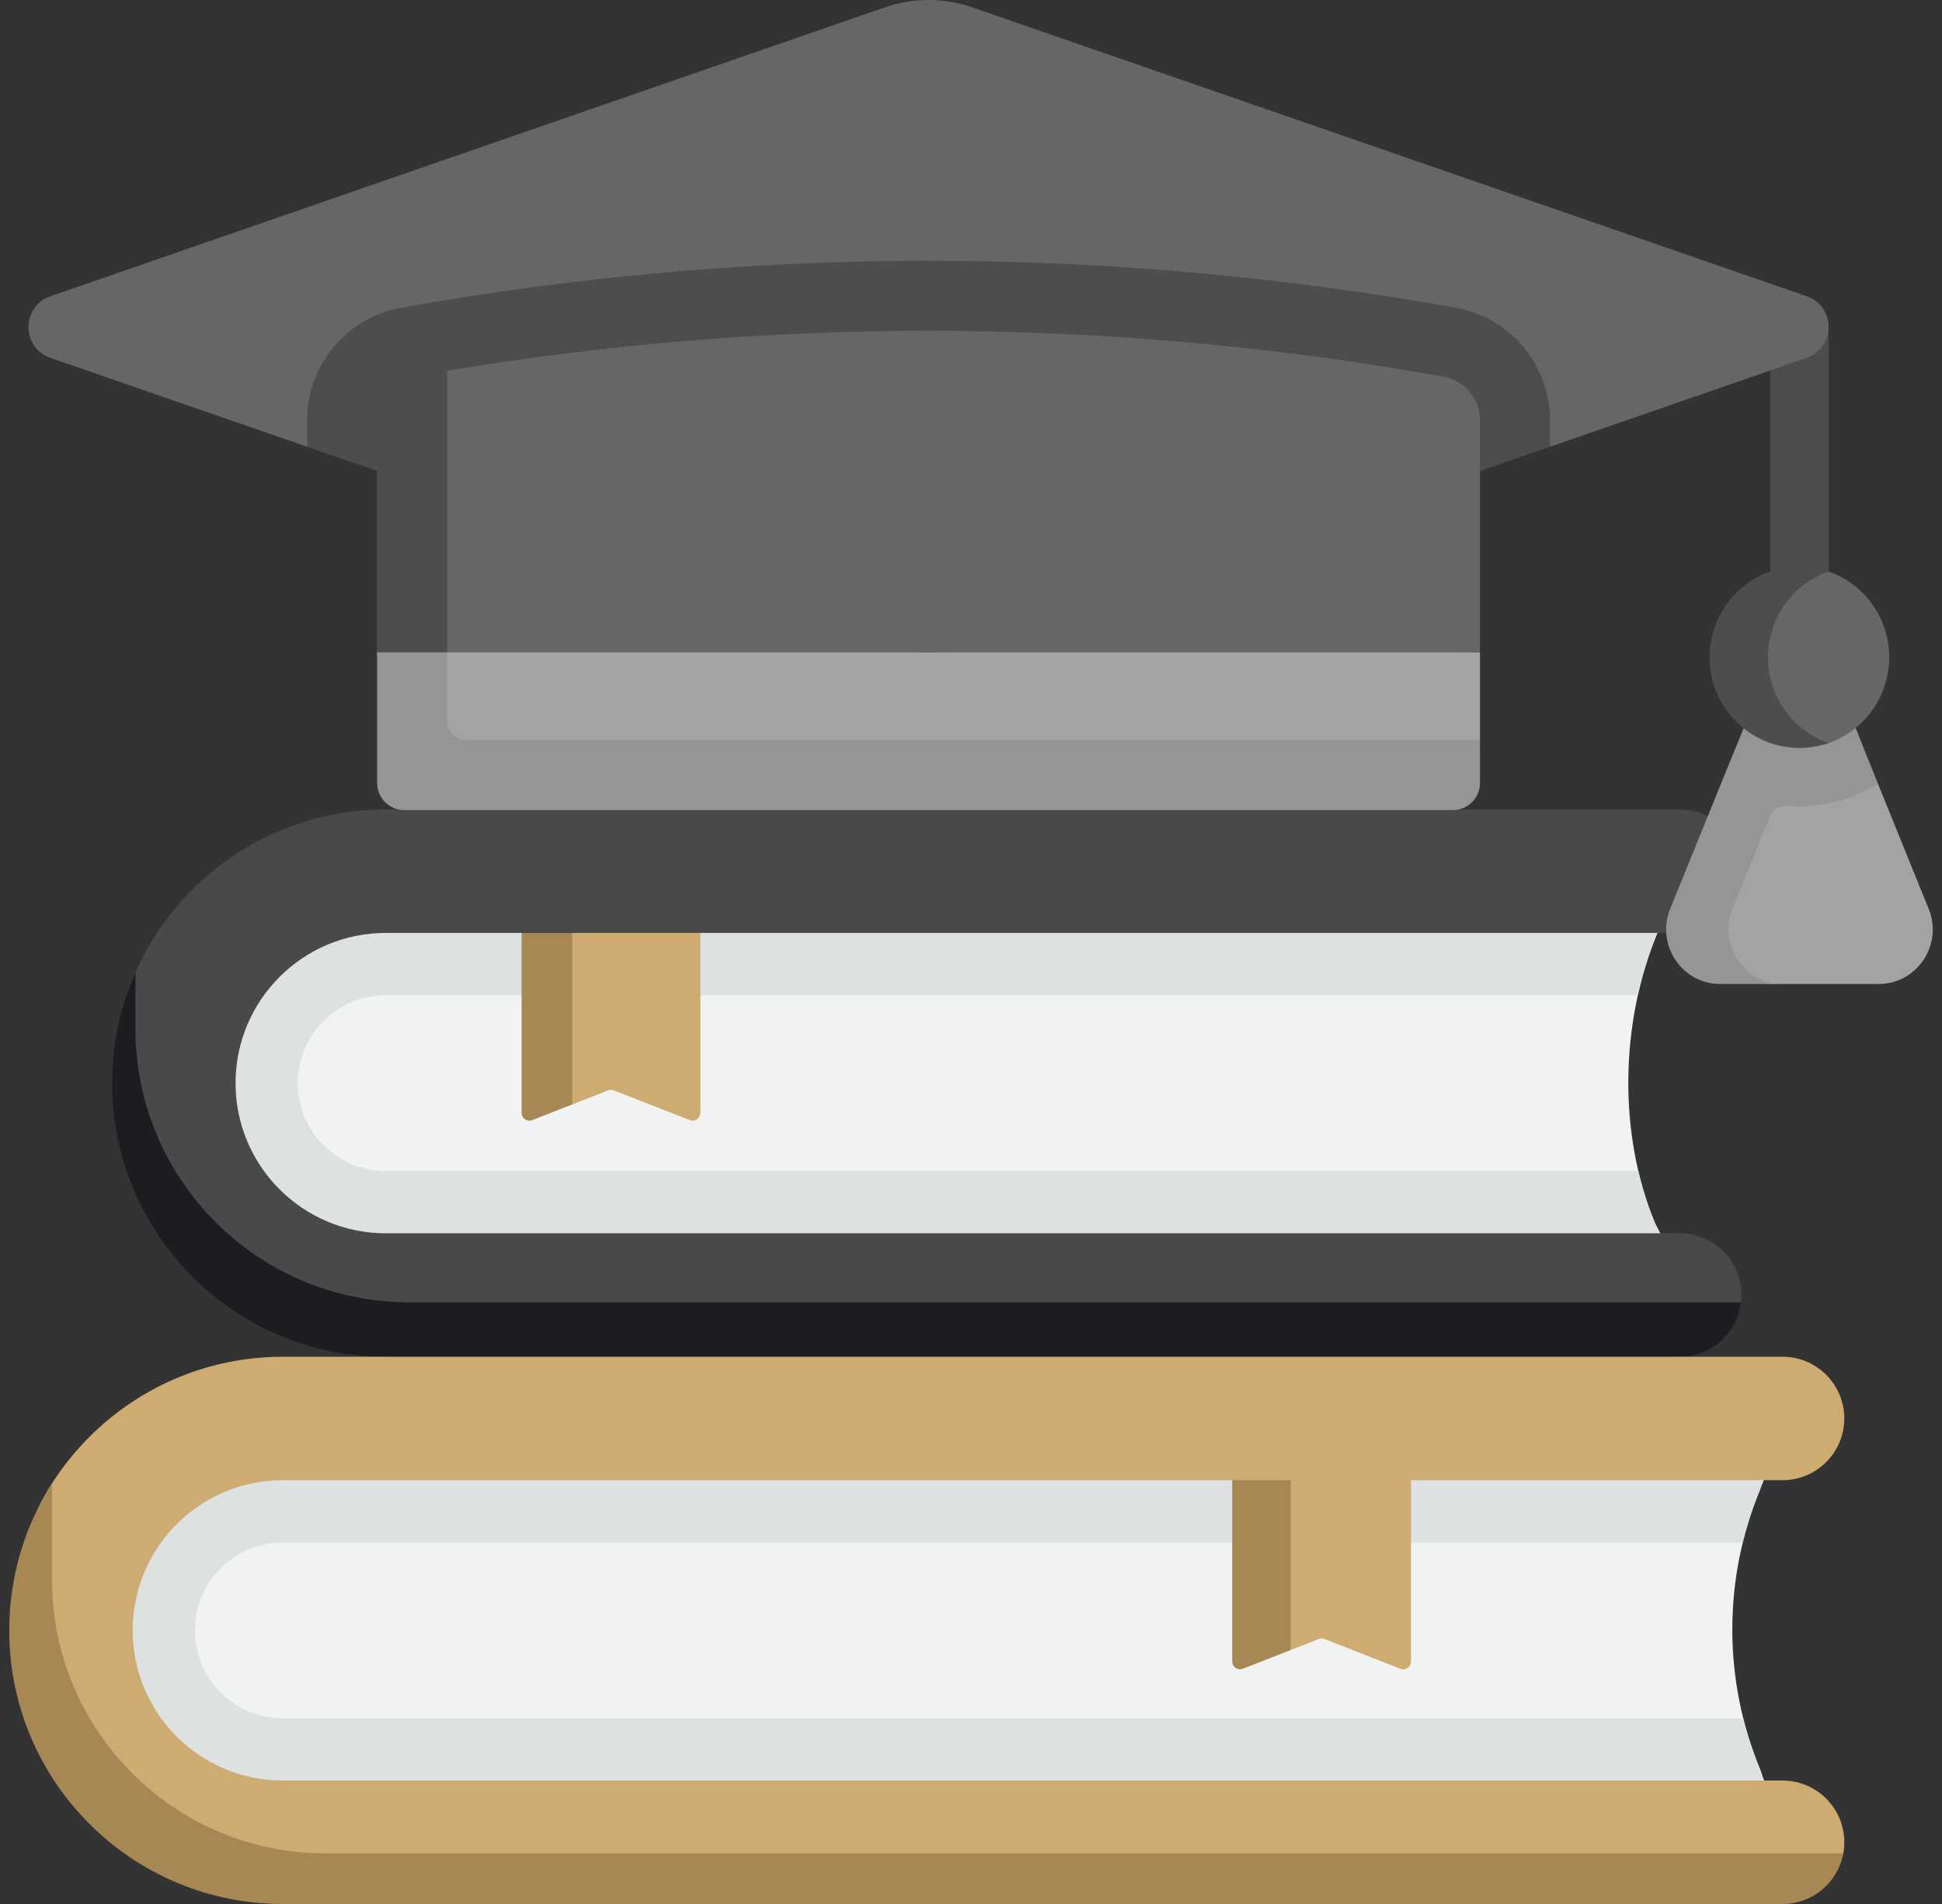 <svg xmlns="http://www.w3.org/2000/svg" fill="none" viewBox="0 0 102 100" height="100" width="102">
<rect x="0" y="0" width="102" height="100" fill="#333333" stroke="none"/>
<path fill="#F1F2F2" d="M87.05 48.999C85.099 53.71 84.976 59.533 86.927 64.244L88.607 67.533H16.13C16.13 67.533 2.636 59.951 16.13 46.458L87.981 44.977L87.05 48.999Z"></path>
<path fill="#DEE1E1" d="M88.606 67.534H16.13C16.13 67.534 2.637 59.951 16.13 46.458L87.981 44.977L87.049 49C86.614 50.058 86.272 51.152 86.026 52.269H20.259C17.711 52.269 15.639 54.341 15.639 56.886C15.639 59.434 17.711 61.506 20.259 61.506H86.05C86.271 62.448 86.563 63.365 86.927 64.244L88.606 67.534Z"></path>
<path fill="#494949" d="M87.509 70.61L21.261 70.506C13.324 70.506 6.508 65.443 6.508 57.506C6.508 55.753 6.202 53.454 6.777 51.901C8.804 46.422 14.076 42.516 20.26 42.516H88.225C90.015 42.516 91.466 43.967 91.466 45.758C91.466 47.548 90.015 48.999 88.225 48.999H36.787L31.764 50.178L27.395 48.999H20.259C15.903 48.999 12.372 52.531 12.372 56.887C12.372 61.243 15.903 64.775 20.259 64.775H88.224C90.014 64.775 91.466 66.226 91.466 68.016C91.466 68.145 91.458 68.273 91.444 68.398C91.255 70.008 89.171 70.61 87.509 70.61Z"></path>
<path fill="#1C1D21" d="M91.443 68.398C91.357 69.12 91.031 69.793 90.517 70.308C89.929 70.895 89.12 71.258 88.225 71.258L54.647 73.271L20.26 71.258C12.322 71.258 5.888 64.824 5.888 56.886C5.888 54.817 6.325 52.849 7.114 51.072V54.026C7.114 61.964 13.548 68.398 21.485 68.398H91.443Z"></path>
<path fill="#CDAB71" d="M36.786 58.449V48.999H30.051L27.659 49.239L27.803 58.041C27.803 58.107 27.819 58.172 27.85 58.231C27.881 58.29 27.926 58.34 27.981 58.378C28.036 58.416 28.099 58.439 28.165 58.446C28.232 58.454 28.299 58.445 28.36 58.421L30.05 58.008L31.941 57.267C32.037 57.23 32.144 57.23 32.239 57.267L36.229 58.83C36.291 58.854 36.358 58.863 36.424 58.855C36.49 58.848 36.553 58.824 36.608 58.787C36.663 58.749 36.708 58.699 36.739 58.64C36.77 58.581 36.786 58.516 36.786 58.449Z"></path>
<path fill="#A78855" d="M30.052 49V58.008L27.954 58.83C27.686 58.934 27.396 58.737 27.396 58.449V49H30.052Z"></path>
<path fill="#A3A3A3" d="M77.734 34.264V38.871L77.53 40.915C77.53 41.705 76.888 42.345 76.1 42.345L21.646 42.141C20.856 42.141 20.216 41.501 20.216 40.71L19.808 34.264L47.761 32.928L77.734 34.264Z"></path>
<path fill="#4D4D4D" d="M94.511 34.588C94.105 34.588 93.715 34.426 93.427 34.139C93.14 33.851 92.978 33.462 92.978 33.055V17.16C92.978 16.313 93.664 15.627 94.511 15.627C95.357 15.627 96.043 16.313 96.043 17.16V33.055C96.043 33.256 96.004 33.456 95.927 33.642C95.85 33.827 95.737 33.996 95.595 34.139C95.452 34.281 95.283 34.394 95.097 34.471C94.912 34.548 94.712 34.588 94.511 34.588Z"></path>
<path fill="#A3A3A3" d="M91.773 38.11C90.494 41.263 89.207 44.374 87.927 47.527C87.163 49.412 88.536 51.477 90.554 51.477L92.92 51.681H98.673C100.691 51.681 102.065 49.616 101.3 47.731L98.632 41.156L96.955 38.11L91.773 38.11Z"></path>
<path fill="#959595" d="M93.833 42.318C95.514 42.471 97.277 42.03 98.633 41.156L97.198 37.572L94.828 38.28L94.828 38.279L91.738 37.867C91.348 38.83 90.781 40.196 90.391 41.158L90.391 41.159L87.724 47.731C86.96 49.617 88.333 51.681 90.35 51.681H93.619C91.602 51.681 90.229 49.617 90.993 47.731C91.657 46.095 92.321 44.459 92.985 42.823C93.123 42.483 93.468 42.285 93.833 42.318Z"></path>
<path fill="#666666" d="M99.229 34.52C99.229 32.433 97.897 30.659 96.044 30.017C95.564 29.85 94.866 30.146 94.33 30.146C91.725 30.146 90.122 31.891 90.122 34.521C90.122 37.15 92.07 38.728 94.675 38.728C95.212 38.728 95.564 39.191 96.044 39.025C97.897 38.383 99.229 36.608 99.229 34.52Z"></path>
<path fill="#4D4D4D" d="M96.043 39.025C95.563 39.192 95.046 39.282 94.511 39.282C91.906 39.282 89.795 37.149 89.795 34.52C89.795 31.892 91.906 29.759 94.511 29.759C95.046 29.759 95.563 29.849 96.043 30.016C94.19 30.658 92.86 32.434 92.86 34.52C92.86 36.608 94.19 38.383 96.043 39.025Z"></path>
<path fill="#666666" d="M94.889 18.798L81.412 23.463L77.735 23.086L51.576 33.792C49.759 34.421 47.783 34.421 45.966 33.792L19.808 23.504L16.13 23.464L2.652 18.798C1.114 18.265 1.114 16.09 2.652 15.557L46.477 0.386C47.963 -0.129 49.579 -0.129 51.064 0.386L94.889 15.557C96.427 16.09 96.427 18.265 94.889 18.798Z"></path>
<path fill="#4D4D4D" d="M81.412 22.081V23.464L51.575 33.792C49.758 34.422 47.782 34.422 45.965 33.792L16.13 23.464V22.081C16.13 19.165 18.212 16.676 21.083 16.159C30.203 14.525 39.518 13.697 48.77 13.697C58.022 13.697 67.339 14.525 76.459 16.159C77.849 16.411 79.109 17.142 80.013 18.223C80.912 19.296 81.412 20.669 81.412 22.081Z"></path>
<path fill="#666666" d="M77.734 22.081V34.264H20.42L20.216 22.489C20.216 21.357 21.027 20.389 22.14 20.189C22.724 20.084 22.9 19.574 23.485 19.476C31.84 18.078 40.298 17.376 48.77 17.375C57.819 17.375 66.868 18.178 75.809 19.78C76.365 19.88 76.847 20.172 77.188 20.581C77.532 20.989 77.734 21.515 77.734 22.081Z"></path>
<path fill="#959595" d="M77.734 38.871V41.119C77.734 41.91 77.093 42.549 76.304 42.549H21.238C20.858 42.549 20.495 42.399 20.227 42.13C19.958 41.862 19.808 41.498 19.808 41.119V34.264L21.646 32.928L23.485 34.264V37.85C23.485 38.121 23.593 38.381 23.785 38.572C23.976 38.764 24.236 38.871 24.507 38.871H77.734Z"></path>
<path fill="#4D4D4D" d="M23.485 19.477V34.264H19.808V22.081C19.808 20.949 20.619 19.98 21.732 19.78C22.317 19.676 22.901 19.574 23.485 19.477Z"></path>
<path fill="#F1F2F2" d="M92.449 92.938C91.483 90.606 90.986 88.106 90.986 85.581C90.986 83.057 91.483 80.557 92.449 78.224L93.071 75.462H9.522C9.522 75.462 0.117 85.687 10.133 95.703L93.615 96.329L92.449 92.938Z"></path>
<path fill="#DEE1E1" d="M93.614 96.328L10.133 95.703C0.115 85.687 9.522 75.463 9.522 75.463L93.472 75.618L92.45 78.224C92.074 79.128 91.769 80.06 91.536 81.011H14.857C12.309 81.011 10.237 83.082 10.237 85.628C10.237 88.176 12.309 90.248 14.857 90.248H91.561C91.791 91.165 92.088 92.065 92.45 92.939L93.614 96.328Z"></path>
<path fill="#CDAB71" d="M92.207 99.284L16.669 99.146C8.732 99.146 1.749 94.667 1.749 86.73C1.749 84.211 1.133 80.743 2.272 78.684C4.721 74.256 9.438 71.258 14.856 71.258H93.626C95.416 71.258 96.868 72.71 96.868 74.5C96.868 76.29 95.416 77.741 93.626 77.741H74.109L69.01 78.87L64.718 77.741H14.856C10.5 77.741 6.969 81.273 6.969 85.629C6.969 89.985 10.5 93.517 14.856 93.517H93.626C95.416 93.517 96.868 94.968 96.868 96.758C96.868 96.958 96.85 97.154 96.815 97.344C96.539 98.855 93.797 99.284 92.207 99.284Z"></path>
<path fill="#A78855" d="M96.816 97.344C96.695 98.006 96.375 98.594 95.919 99.05C95.618 99.351 95.261 99.591 94.868 99.754C94.474 99.917 94.052 100 93.627 100H14.857C6.919 100 0.485 93.566 0.485 85.628C0.485 82.788 1.309 80.14 2.733 77.909V82.972C2.733 90.91 9.167 97.344 17.105 97.344H96.816Z"></path>
<path fill="#CDAB71" d="M74.111 87.264V77.738H67.783L64.977 77.909L65.127 86.856C65.127 86.922 65.143 86.988 65.174 87.047C65.205 87.106 65.25 87.156 65.305 87.193C65.36 87.231 65.424 87.254 65.49 87.262C65.556 87.269 65.623 87.26 65.684 87.236L67.783 86.663L69.265 86.083C69.361 86.045 69.468 86.045 69.563 86.083L73.553 87.645C73.615 87.669 73.682 87.678 73.748 87.671C73.814 87.663 73.877 87.64 73.932 87.602C73.987 87.565 74.032 87.514 74.063 87.455C74.094 87.397 74.111 87.331 74.111 87.264Z"></path>
<path fill="#A78855" d="M67.783 77.737V86.664L65.276 87.645C65.008 87.749 64.718 87.553 64.718 87.265V77.737H67.783Z"></path>
</svg>
